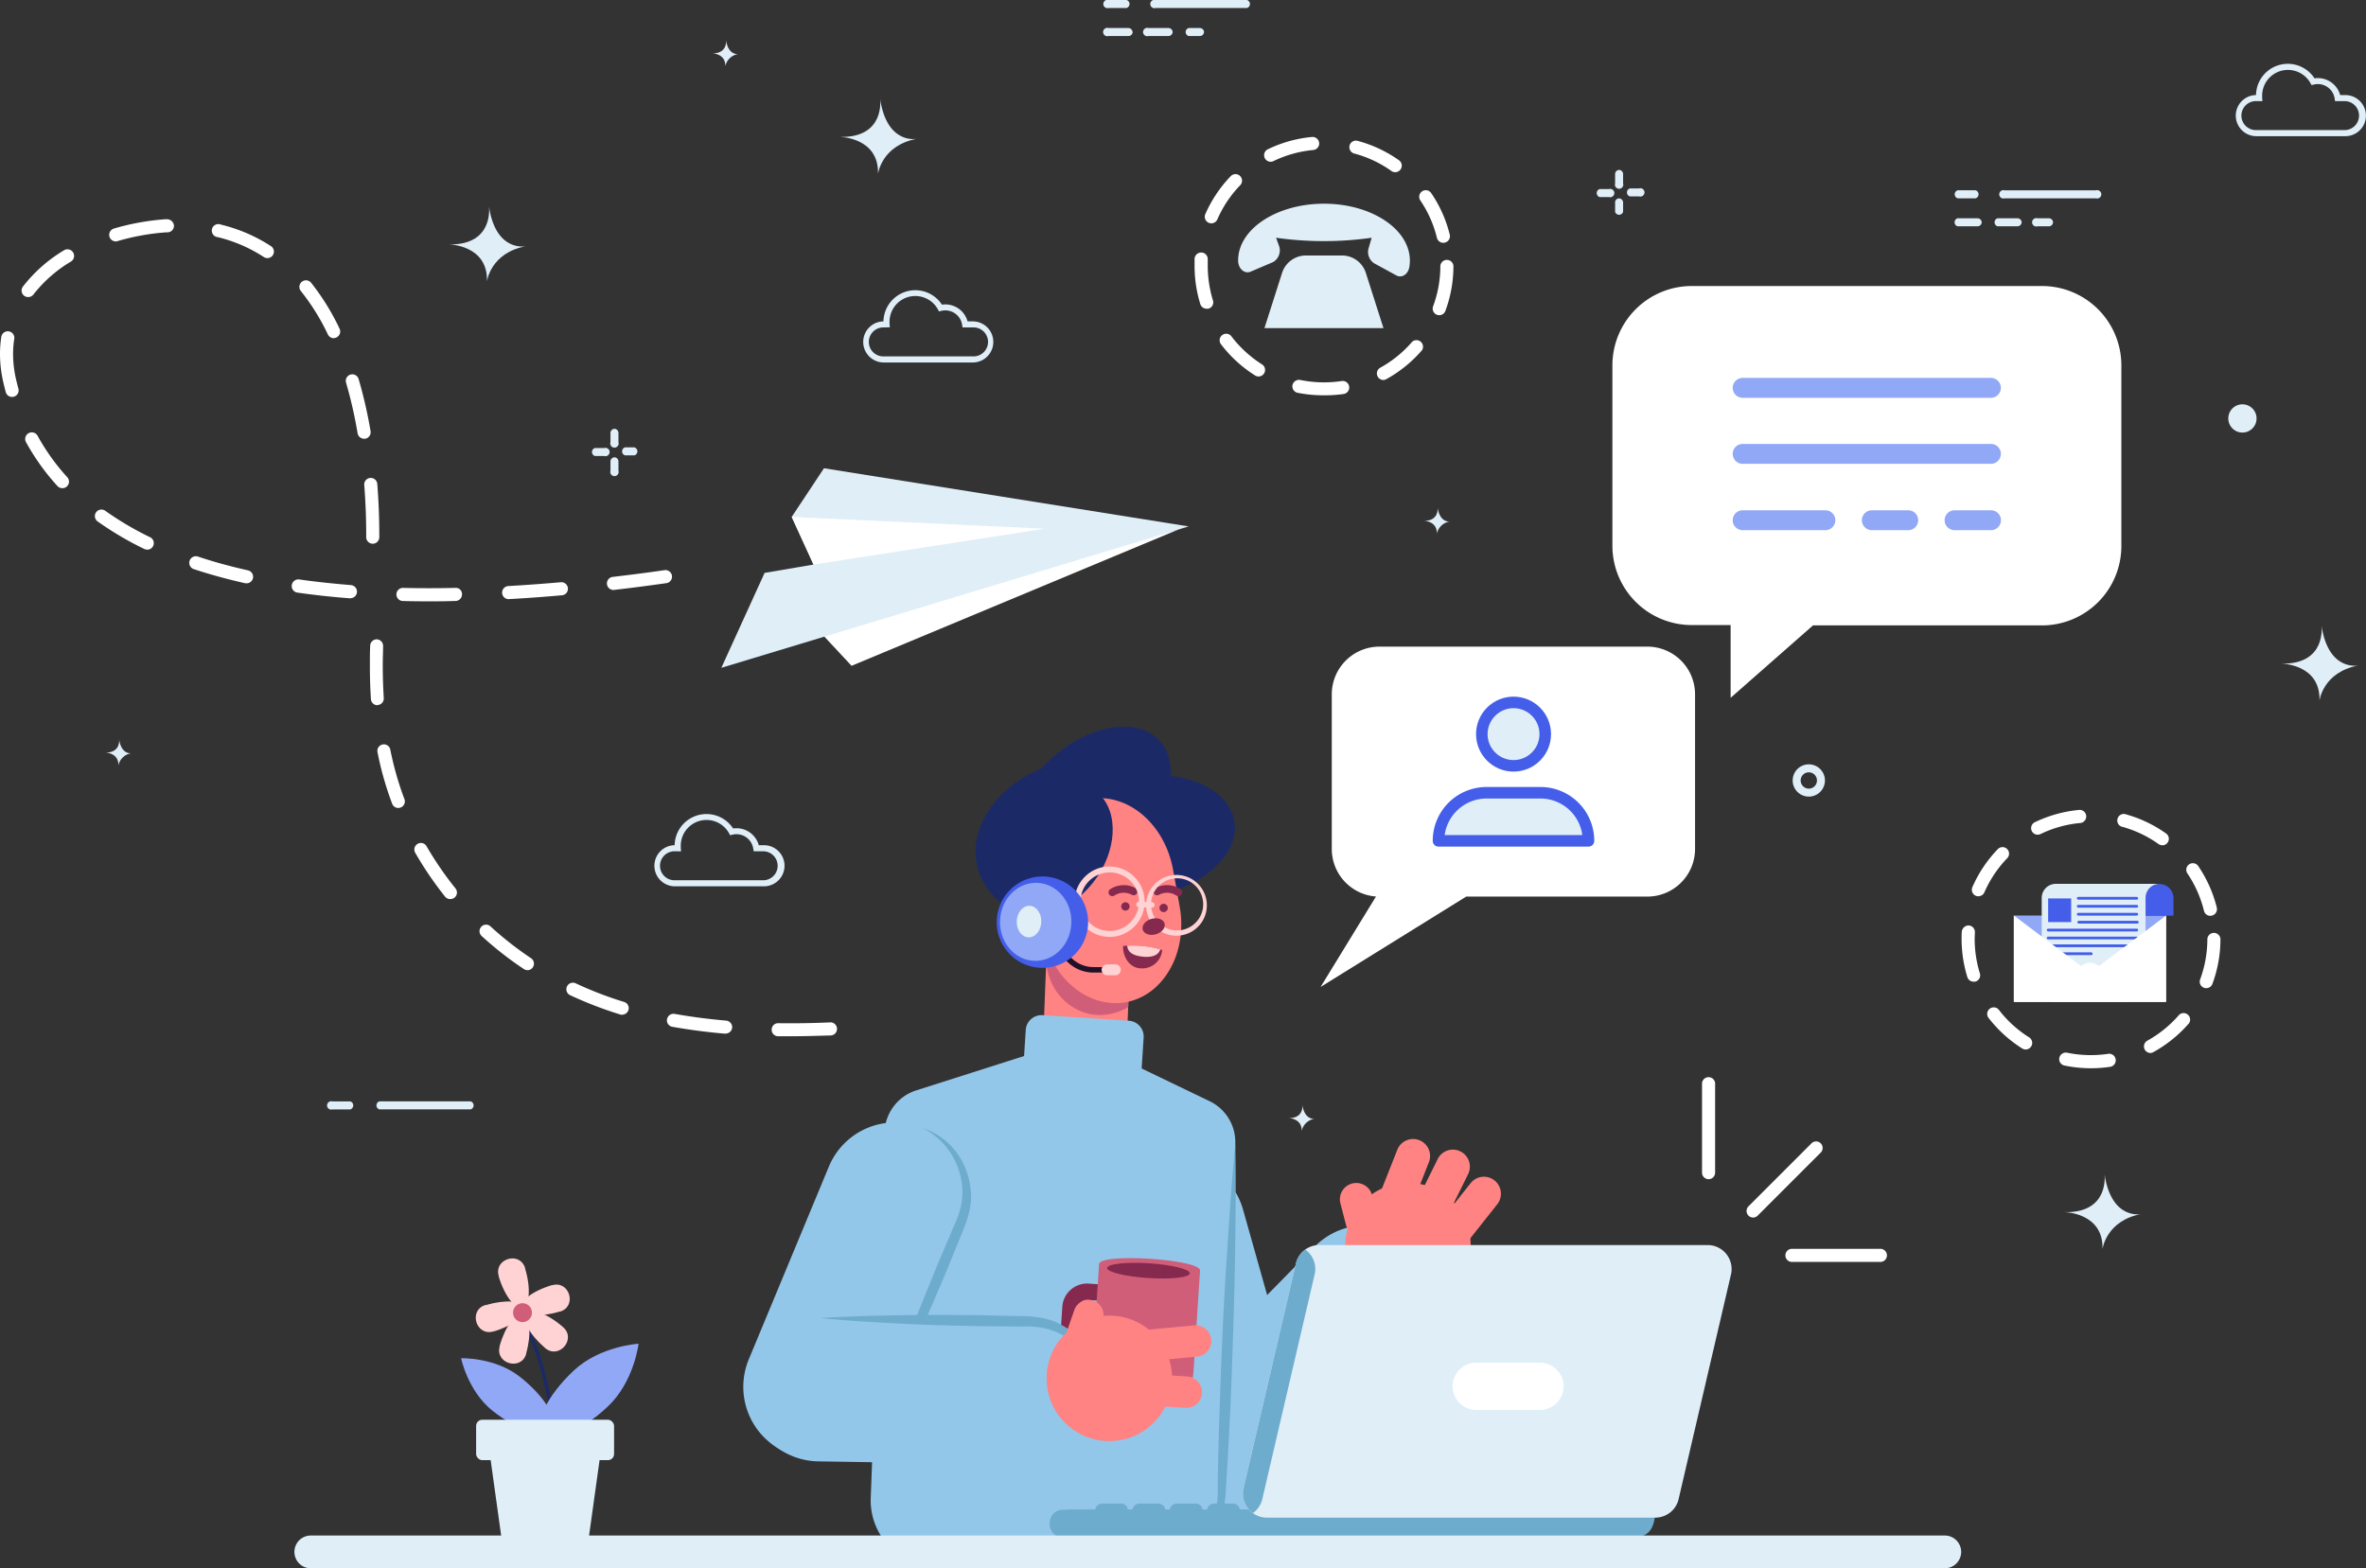 <svg xmlns="http://www.w3.org/2000/svg" viewBox="0 0 566.16 375.32"><rect x="0" y="0" width="566.16" height="375.32" fill="#333333" stroke="none"/><defs><style>.cls-1,.cls-14{fill:#e0eef7;}.cls-2{fill:#93c7ea;}.cls-3{fill:#ff8383;}.cls-4{fill:#d15e79;}.cls-5{fill:#1b2a67;}.cls-6{fill:#86294e;}.cls-7{fill:#ffd2d4;}.cls-8{fill:#201028;}.cls-9{fill:#445eea;}.cls-10{fill:#91a8f6;}.cls-11{fill:#6eacce;}.cls-12{fill:#fff;}.cls-13,.cls-15{fill:none;}.cls-13{stroke:#1b2a67;stroke-miterlimit:10;stroke-width:0.83px;}.cls-13,.cls-14,.cls-15{stroke-linecap:round;}.cls-14,.cls-15{stroke:#445eea;stroke-linejoin:round;}.cls-14{stroke-width:2.76px;}.cls-15{stroke-width:0.66px;}</style></defs><title>Asset 2</title><g id="Layer_2" data-name="Layer 2"><g id="OBJECTS"><path class="cls-1" d="M436.69,186.78a3.86,3.86,0,1,1-3.86-3.86A3.86,3.86,0,0,1,436.69,186.78Zm-1.91,0a1.95,1.95,0,1,0-1.95,1.95A1.94,1.94,0,0,0,434.78,186.78Z"/><path class="cls-1" d="M501.53,45.55H479.69a1,1,0,1,0,0,1.91h21.84a1,1,0,1,0,0-1.91Z"/><path class="cls-1" d="M472.73,45.54h-4.27a1,1,0,0,0,0,1.92h4.27a1,1,0,0,0,0-1.92Z"/><path class="cls-1" d="M491.27,53.16a1,1,0,0,1-1,1h-2.73a1,1,0,1,1,0-1.92h2.73A1,1,0,0,1,491.27,53.16Zm-7.51,0a1,1,0,0,1-1,1H478a1,1,0,0,1,0-1.92h4.78A1,1,0,0,1,483.76,53.16Zm-9.56,0a1,1,0,0,1-1,1h-4.77a1,1,0,0,1,0-1.92h4.77A1,1,0,0,1,474.2,53.16Z"/><path class="cls-1" d="M147.08,109.44a1,1,0,0,0-1,1v2.21a1,1,0,1,0,1.91,0V110.4A1,1,0,0,0,147.08,109.44Z"/><path class="cls-1" d="M144.58,107.22h-2.22a1,1,0,0,0,0,1.91h2.22a1,1,0,1,0,0-1.91Z"/><path class="cls-1" d="M147.08,102.62a1,1,0,0,0-1,1v2.21a1,1,0,1,0,1.91,0v-2.21A1,1,0,0,0,147.08,102.62Z"/><path class="cls-1" d="M151.8,107.06h-2.22a1,1,0,0,0,0,1.92h2.22a1,1,0,0,0,0-1.92Z"/><path class="cls-1" d="M387.48,47.48a.94.94,0,0,0-1,1v2.22a1,1,0,0,0,1.91,0V48.43A1,1,0,0,0,387.48,47.48Z"/><path class="cls-1" d="M385,45.25h-2.22a1,1,0,0,0,0,1.91H385a1,1,0,1,0,0-1.91Z"/><path class="cls-1" d="M387.48,40.66a1,1,0,0,0-1,1v2.22a1,1,0,1,0,1.91,0V41.61A1,1,0,0,0,387.48,40.66Z"/><path class="cls-1" d="M392.2,45.1H390A1,1,0,0,0,390,47h2.22a1,1,0,1,0,0-1.91Z"/><path class="cls-1" d="M298.38,0H276.53a1,1,0,1,0,0,1.92h21.85a1,1,0,0,0,0-1.92Z"/><path class="cls-1" d="M269.58,0h-4.27a1,1,0,1,0,0,1.91h4.27a1,1,0,0,0,0-1.91Z"/><path class="cls-1" d="M288.11,7.62a1,1,0,0,1-.95,1h-2.74a1,1,0,0,1,0-1.91h2.74A1,1,0,0,1,288.11,7.62Zm-7.51,0a1,1,0,0,1-1,1h-4.78a1,1,0,1,1,0-1.91h4.78A1,1,0,0,1,280.6,7.62Zm-9.56,0a1,1,0,0,1-1,1h-4.78a1,1,0,1,1,0-1.91h4.78A1,1,0,0,1,271,7.62Z"/><path class="cls-1" d="M533.21,100.13a3.38,3.38,0,1,0,3.37-3.37A3.37,3.37,0,0,0,533.21,100.13Z"/><path class="cls-1" d="M90.78,265.49h21.85a1,1,0,0,0,0-1.91H90.78a1,1,0,0,0,0,1.91Z"/><path class="cls-1" d="M79.56,265.5h4.27a1,1,0,0,0,0-1.91H79.56a1,1,0,1,0,0,1.91Z"/><path class="cls-1" d="M503.59,281s1.3,9.31-9.57,9.09c0,0,9.34.1,9.09,8.83,0,0,.84-6.87,9.42-8.41C512.53,290.55,505.28,292.22,503.59,281Z"/><path class="cls-1" d="M555.51,149.72s1.3,9.31-9.57,9.1c0,0,9.34.09,9.09,8.83,0,0,.84-6.87,9.41-8.41C564.44,159.24,557.2,160.9,555.51,149.72Z"/><path class="cls-1" d="M210.6,23.68S211.91,33,201,32.77c0,0,9.34.1,9.1,8.84,0,0,.84-6.88,9.41-8.41C219.54,33.2,212.3,34.86,210.6,23.68Z"/><path class="cls-1" d="M117,49.39s1.3,9.31-9.57,9.1c0,0,9.34.09,9.1,8.83,0,0,.84-6.88,9.41-8.41C125.93,58.91,118.68,60.57,117,49.39Z"/><path class="cls-1" d="M173.73,9.6s.45,3.24-3.34,3.17c0,0,3.26,0,3.17,3.08a3.7,3.7,0,0,1,3.28-2.93S174.32,13.5,173.73,9.6Z"/><path class="cls-1" d="M344,121.47s.45,3.24-3.33,3.17c0,0,3.25,0,3.16,3.08a3.7,3.7,0,0,1,3.29-2.93S344.61,125.37,344,121.47Z"/><path class="cls-1" d="M28.5,176.93s.45,3.25-3.34,3.17c0,0,3.26,0,3.17,3.08a3.69,3.69,0,0,1,3.28-2.93S29.09,180.83,28.5,176.93Z"/><path class="cls-1" d="M311.64,264.41s.46,3.25-3.33,3.17c0,0,3.25,0,3.17,3.08a3.69,3.69,0,0,1,3.28-2.93S312.23,268.31,311.64,264.41Z"/><path class="cls-1" d="M182.8,212.11H161.59a4.92,4.92,0,0,1-.16-9.84,7.62,7.62,0,0,1,14-4,5.54,5.54,0,0,1,6.14,4h1.24a4.92,4.92,0,1,1,0,9.84Zm-21.21-8.38a3.47,3.47,0,1,0,0,6.93H182.8a3.47,3.47,0,0,0,0-6.93h-2.45l-.1-.62a4.07,4.07,0,0,0-5-3.35l-.53.13-.27-.48a6.16,6.16,0,0,0-11.55,3c0,.18,0,.36,0,.54l.07.79Z"/><path class="cls-1" d="M561.24,32.59H540a4.92,4.92,0,0,1-.16-9.84,7.61,7.61,0,0,1,14-4,5.53,5.53,0,0,1,6.14,4h1.24a4.92,4.92,0,0,1,0,9.84ZM540,24.2a3.47,3.47,0,1,0,0,6.93h21.21a3.47,3.47,0,0,0,0-6.93h-2.45l-.1-.61a4.07,4.07,0,0,0-5-3.35l-.53.12-.27-.48a6.17,6.17,0,0,0-11.55,3c0,.18,0,.36,0,.53l.07.79Z"/><path class="cls-1" d="M232.77,86.75H211.56a4.92,4.92,0,0,1-.16-9.84,7.62,7.62,0,0,1,14-4,5.52,5.52,0,0,1,6.13,4h1.24a4.92,4.92,0,0,1,0,9.84Zm-21.21-8.39a3.47,3.47,0,1,0,0,6.93h21.21a3.47,3.47,0,1,0,0-6.93h-2.45l-.09-.61a4.07,4.07,0,0,0-5-3.35l-.54.13L224.4,74a6.16,6.16,0,0,0-11.54,3c0,.18,0,.36,0,.53l.07.79Z"/><path class="cls-2" d="M299.21,358.69h0a17.14,17.14,0,0,1-21.16-11.83l-13.61-48.07a17.15,17.15,0,0,1,11.83-21.17h0a17.15,17.15,0,0,1,21.17,11.83L311,337.53A17.14,17.14,0,0,1,299.21,358.69Z"/><path class="cls-2" d="M279.8,358.29h0a17.15,17.15,0,0,1-.24-24.25l35-35.67a17.14,17.14,0,0,1,24.24-.24h0a17.15,17.15,0,0,1,.24,24.25l-35,35.67A17.14,17.14,0,0,1,279.8,358.29Z"/><path class="cls-3" d="M349.42,289.78a15,15,0,1,1-20.83-4.18A15,15,0,0,1,349.42,289.78Z"/><path class="cls-3" d="M326.85,295.94h0a3.92,3.92,0,0,1-4.77-2.81L320.75,288a3.91,3.91,0,0,1,2.82-4.77h0a3.91,3.91,0,0,1,4.76,2.81l1.34,5.17A3.93,3.93,0,0,1,326.85,295.94Z"/><path class="cls-3" d="M341.92,278.14l-5.32,13.48a4.07,4.07,0,0,1-5.28,2.28h0a4.06,4.06,0,0,1-2.28-5.27l5.32-13.47a4.06,4.06,0,0,1,5.27-2.29h0A4.06,4.06,0,0,1,341.92,278.14Z"/><path class="cls-3" d="M351.3,281l-6.43,13a4.06,4.06,0,0,1-5.44,1.84h0a4.07,4.07,0,0,1-1.84-5.45l6.43-13a4.06,4.06,0,0,1,5.44-1.84h0A4.07,4.07,0,0,1,351.3,281Z"/><path class="cls-3" d="M358.28,288.2l-9,11.37a4.07,4.07,0,0,1-5.71.67h0a4.07,4.07,0,0,1-.67-5.71l9-11.37a4.07,4.07,0,0,1,5.71-.67h0A4.07,4.07,0,0,1,358.28,288.2Z"/><path class="cls-3" d="M249.92,222.57h20a0,0,0,0,1,0,0v31a7.1,7.1,0,0,1-7.1,7.1H257a7.1,7.1,0,0,1-7.1-7.1v-31a0,0,0,0,1,0,0Z" transform="translate(9.7 -10.03) rotate(2.25)"/><path class="cls-4" d="M270.69,221.89l-20-.79-.31,7.86c-.3,7.7,6,14.46,13.66,13.91q.72-.06,1.44-.18a14.11,14.11,0,0,0,4.47-1.64Z"/><ellipse class="cls-5" cx="258.01" cy="201.16" rx="24.96" ry="19.22" transform="translate(-45.02 77.84) rotate(-15.8)"/><ellipse class="cls-5" cx="273.51" cy="200.21" rx="22.17" ry="14.43" transform="translate(-29.67 48.63) rotate(-9.64)"/><ellipse class="cls-5" cx="261.18" cy="192.32" rx="22.17" ry="14.43" transform="translate(-61.16 228.38) rotate(-42.75)"/><path class="cls-3" d="M282.28,216.92c2,11-3.81,21.31-12.9,22.93h0c-9.1,1.63-18.07-6-20-17l-1.55-8.69c-2-11,3.81-21.3,12.9-22.93h0c9.1-1.62,18.07,6,20,17.06Z"/><path class="cls-5" d="M262.85,189.87c-5-4.55-13.79-2.35-19.56,4.92s-6.37,16.86-1.33,21.41,13.78,2.35,19.55-4.92S267.88,194.43,262.85,189.87Z"/><path class="cls-6" d="M266.17,214.47a.91.91,0,0,1-.52-1.66,5.91,5.91,0,0,1,6.09-.26.91.91,0,0,1-.92,1.58,4.09,4.09,0,0,0-4.14.18A.86.86,0,0,1,266.17,214.47Z"/><path class="cls-6" d="M282,214.47a.91.91,0,0,1-.52-.16h0a4.06,4.06,0,0,0-4.13-.18.9.9,0,0,1-1.25-.33.91.91,0,0,1,.32-1.25,5.9,5.9,0,0,1,6.1.26.91.91,0,0,1-.52,1.66Z"/><path class="cls-6" d="M270.3,216.93a1,1,0,1,1-.92-1A1,1,0,0,1,270.3,216.93Z"/><path class="cls-6" d="M279.45,217.29a1,1,0,1,1-.92-1A1,1,0,0,1,279.45,217.29Z"/><path class="cls-7" d="M281.67,223.93h-.3a7.27,7.27,0,1,1,.3,0Zm0-13.74a6.25,6.25,0,0,0-6.23,6,6.24,6.24,0,0,0,6,6.48A6.31,6.31,0,0,0,285.9,221a6.23,6.23,0,0,0-4-10.81Z"/><path class="cls-7" d="M265.55,224.22h-.34a8.43,8.43,0,0,1-5.39-14.61,8.26,8.26,0,0,1,6.05-2.23,8.43,8.43,0,0,1-.32,16.85Zm0-15.43a7,7,0,0,0-7,6.73h0a7,7,0,0,0,6.72,7.27,7,7,0,0,0,.55-14Z"/><path class="cls-7" d="M272.51,217.11l3.1.12a.66.66,0,0,0,.68-.63h0a.66.66,0,0,0-.63-.68l-3.1-.12a.65.65,0,0,0-.67.63h0A.65.65,0,0,0,272.51,217.11Z"/><path class="cls-6" d="M278.72,221.5c-.09,1.09-1.35,2.08-2.82,2.22s-2.6-.64-2.51-1.73,1.36-2.08,2.83-2.22S278.81,220.41,278.72,221.5Z"/><path class="cls-6" d="M278.1,227.36a4.78,4.78,0,0,1-5.14,4.38c-2.74-.11-4.32-2.82-4.22-5.35A23.79,23.79,0,0,1,278.1,227.36Z"/><path class="cls-7" d="M273.36,228.94c-2.17-.25-3.5-1-3.63-2.62a23.6,23.6,0,0,1,7.9.88C277.26,228.67,275.48,229.19,273.36,228.94Z"/><path class="cls-8" d="M267,232.75h-5.38a8.78,8.78,0,0,1-5.87-2.26l-3.37-3a.64.64,0,0,1,0-.92.65.65,0,0,1,.92-.05l3.37,3a7.42,7.42,0,0,0,5,1.92H267a.66.66,0,0,1,.65.66A.65.65,0,0,1,267,232.75Z"/><path class="cls-7" d="M267,233.4h-2.19a1.31,1.31,0,0,1,0-2.61H267a1.31,1.31,0,0,1,0,2.61Z"/><circle class="cls-9" cx="249.43" cy="220.68" r="10.94" transform="translate(-42.99 380.06) rotate(-70.09)"/><ellipse class="cls-10" cx="247.83" cy="220.62" rx="9.34" ry="8.54" transform="translate(17.65 459.59) rotate(-87.75)"/><path class="cls-1" d="M249.17,220.67c-.09,2.09-1.47,3.73-3.09,3.66s-2.86-1.81-2.78-3.89,1.46-3.73,3.08-3.67S249.25,218.58,249.17,220.67Z"/><path class="cls-2" d="M275.86,373.41l-52.33,1.47a15.81,15.81,0,0,1-15.17-16.42l3.3-87.57a10.88,10.88,0,0,1,7.58-9.94l39-12.43,31.18,15a10.86,10.86,0,0,1,6.17,10.24l-3.32,84.52A15.81,15.81,0,0,1,275.86,373.41Z"/><path class="cls-11" d="M295.6,273.71c.18,9.13.08,18.26-.07,27.37s-.45,18.23-.77,27.35-.78,18.22-1.38,27.32a24,24,0,0,1-1.08,7,15.87,15.87,0,0,1-16.44,10.7,15.88,15.88,0,0,0,11.77-5.53,14.8,14.8,0,0,0,3.1-5.67,22.9,22.9,0,0,0,.65-6.54c.12-9.12.44-18.24.77-27.35s.78-18.21,1.38-27.32S294.71,282.8,295.6,273.71Z"/><path class="cls-2" d="M248.75,243.59h20.73a3.79,3.79,0,0,1,3.79,3.79V264.2a0,0,0,0,1,0,0H245a0,0,0,0,1,0,0V247.38A3.79,3.79,0,0,1,248.75,243.59Z" transform="translate(16.88 -16.15) rotate(3.69)"/><path class="cls-2" d="M188.43,347.74h0a17.16,17.16,0,0,1-9.26-22.41l19.17-46.14a17.14,17.14,0,0,1,22.41-9.26h0A17.14,17.14,0,0,1,230,292.34l-19.16,46.14A17.15,17.15,0,0,1,188.43,347.74Z"/><path class="cls-11" d="M220.75,269.93a16.9,16.9,0,0,1,7.92,5.56,17.73,17.73,0,0,1,3.6,9.26c.45,3.36-.63,6.93-1.86,9.82l-3.62,8.91c-2.48,5.9-5,11.81-7.65,17.63l-4,8.74c-1.43,2.87-2.78,5.78-4.28,8.63.95-3.07,2.07-6.08,3.09-9.12l3.35-9c2.24-6,4.67-11.94,7.1-17.86l3.75-8.85a25.41,25.41,0,0,0,1.62-4.31,16.3,16.3,0,0,0,.52-4.46A17.41,17.41,0,0,0,220.75,269.93Z"/><path class="cls-6" d="M268.23,323.55l-8.74-.56a6,6,0,0,1-5.55-6.32l.26-3.93a5.94,5.94,0,0,1,6.31-5.55l8.73.56Zm-8-12.45a2,2,0,0,0-2.15,1.89l-.26,3.94a2,2,0,0,0,1.9,2.15l4.82.31.51-8Z"/><path class="cls-4" d="M276.71,336.11l-7.55-.49a8.31,8.31,0,0,1-7.76-8.84L263,302.51c.18-2.71,24.33-1.15,24.16,1.56l-1.57,24.27A8.31,8.31,0,0,1,276.71,336.11Z"/><path class="cls-6" d="M284.71,304.73c-.06,1-4.55,1.48-10,1.12s-9.86-1.43-9.79-2.4,4.54-1.48,10-1.13S284.77,303.75,284.71,304.73Z"/><path class="cls-2" d="M178.93,332.32h0a17.14,17.14,0,0,1,17.41-16.87l50,.79a17.14,17.14,0,0,1,16.87,17.41h0a17.14,17.14,0,0,1-17.41,16.87l-50-.79A17.14,17.14,0,0,1,178.93,332.32Z"/><path class="cls-11" d="M196.34,315.45c6.42-.44,12.83-.59,19.24-.7s12.82-.07,19.22,0l9.61.22c3.14,0,6.85.45,9.75,2.2a17.74,17.74,0,0,1,7.06,7,16.82,16.82,0,0,1,1.95,9.48A17.41,17.41,0,0,0,253.26,319a16.73,16.73,0,0,0-4.29-1.3,25.46,25.46,0,0,0-4.6-.23l-9.61-.08c-6.41-.13-12.81-.27-19.21-.61S202.74,316.09,196.34,315.45Z"/><circle class="cls-3" cx="265.46" cy="329.9" r="15.02" transform="translate(-157.94 323.53) rotate(-50.32)"/><path class="cls-3" d="M257.69,322.7h0a3.58,3.58,0,0,1-2.22-4.56l1.6-4.63a3.59,3.59,0,0,1,4.57-2.22h0a3.59,3.59,0,0,1,2.22,4.57l-1.6,4.62A3.59,3.59,0,0,1,257.69,322.7Z"/><path class="cls-3" d="M286.45,324.67l-13.33,1.24a3.77,3.77,0,0,1-4.09-3.39h0a3.76,3.76,0,0,1,3.39-4.09l13.34-1.24a3.75,3.75,0,0,1,4.08,3.39h0A3.74,3.74,0,0,1,286.45,324.67Z"/><path class="cls-3" d="M283.63,336.93l-13.36-.86a3.77,3.77,0,0,1-3.51-4h0a3.76,3.76,0,0,1,4-3.51l13.36.86a3.77,3.77,0,0,1,3.51,4h0A3.77,3.77,0,0,1,283.63,336.93Z"/><path class="cls-12" d="M419.5,291.38a1.6,1.6,0,0,1-1.11-.46,1.58,1.58,0,0,1,0-2.22l15-15a1.57,1.57,0,1,1,2.21,2.22l-15,15A1.56,1.56,0,0,1,419.5,291.38Z"/><path class="cls-12" d="M408.85,282.2a1.57,1.57,0,0,1-1.57-1.57V259.48a1.57,1.57,0,1,1,3.13,0v21.15A1.56,1.56,0,0,1,408.85,282.2Z"/><path class="cls-12" d="M449.83,302H428.67a1.57,1.57,0,0,1,0-3.13h21.16a1.57,1.57,0,1,1,0,3.13Z"/><path class="cls-11" d="M261.93,367.83H391.37c3.61,0,4.72-2.92,4.72-6.54H255.39A6.54,6.54,0,0,0,261.93,367.83Z"/><path class="cls-11" d="M254.42,361.29H300.3c0,3.62-3.32,6.54-7.42,6.54H254.23C250,367.77,250.19,361.29,254.42,361.29Z"/><path class="cls-1" d="M303.17,363.2h92.92a5.74,5.74,0,0,0,5.64-4.68l12.53-53.74a5.75,5.75,0,0,0-5.64-6.82H315.69a5.73,5.73,0,0,0-5.64,4.68l-12.53,53.74A5.75,5.75,0,0,0,303.17,363.2Z"/><path class="cls-11" d="M310.05,302.64a5.74,5.74,0,0,1,2.29-3.6,5.73,5.73,0,0,1,2.29,5.74l-12.52,53.74a5.78,5.78,0,0,1-2.29,3.59,5.73,5.73,0,0,1-2.3-5.73Z"/><path class="cls-12" d="M368.49,337.43H353.25a5.65,5.65,0,0,1-5.66-5.66h0a5.66,5.66,0,0,1,5.66-5.66h15.24a5.66,5.66,0,0,1,5.66,5.66h0A5.65,5.65,0,0,1,368.49,337.43Z"/><path class="cls-11" d="M268.28,363.1H263.7a1.63,1.63,0,0,1-1.63-1.64h0a1.63,1.63,0,0,1,1.63-1.63h4.58a1.63,1.63,0,0,1,1.63,1.63h0A1.63,1.63,0,0,1,268.28,363.1Z"/><path class="cls-11" d="M277.2,363.1h-4.57a1.63,1.63,0,0,1-1.63-1.64h0a1.63,1.63,0,0,1,1.63-1.63h4.57a1.63,1.63,0,0,1,1.63,1.63h0A1.63,1.63,0,0,1,277.2,363.1Z"/><path class="cls-11" d="M286.13,363.1h-4.57a1.63,1.63,0,0,1-1.64-1.64h0a1.63,1.63,0,0,1,1.64-1.63h4.57a1.63,1.63,0,0,1,1.63,1.63h0A1.63,1.63,0,0,1,286.13,363.1Z"/><path class="cls-11" d="M295.05,363.1h-4.57a1.63,1.63,0,0,1-1.63-1.64h0a1.63,1.63,0,0,1,1.63-1.63h4.57a1.64,1.64,0,0,1,1.64,1.63h0A1.64,1.64,0,0,1,295.05,363.1Z"/><path class="cls-1" d="M465.37,375.32h-391a3.92,3.92,0,0,1-3.92-3.92h0a3.91,3.91,0,0,1,3.92-3.92h391a3.92,3.92,0,0,1,3.92,3.92h0A3.93,3.93,0,0,1,465.37,375.32Z"/><path class="cls-13" d="M132.9,343.38s-2.88-21.62-8.09-26.93"/><path class="cls-7" d="M125.65,303.58c1.39,4.61,1.11,8.77-.64,9.3s-4.28-2.78-5.67-7.39a.74.74,0,0,1,0-.14c-1.18-4.1,5-6,6.31-1.9Z"/><path class="cls-7" d="M133.92,313.88c-4.61,1.39-8.77,1.11-9.3-.63s2.78-4.29,7.39-5.68l.14,0c4.1-1.18,6,5,1.91,6.31Z"/><path class="cls-7" d="M118.15,318.64c4.61-1.39,7.92-3.93,7.39-5.67s-4.68-2-9.29-.64l-.14,0c-4.07,1.29-2.2,7.49,1.91,6.31Z"/><path class="cls-7" d="M125.91,323.88c1.3-4.64.92-8.79-.83-9.28s-4.22,2.87-5.52,7.51c0,0,0,.09,0,.14-1.09,4.12,5.15,5.87,6.35,1.77C125.88,324,125.9,323.93,125.91,323.88Z"/><path class="cls-7" d="M130.36,322.54c-3.65-3.15-5.64-6.81-4.45-8.19s5.11,0,8.75,3.19l.11.1c3.2,2.83-1,7.74-4.3,5Z"/><path class="cls-4" d="M127.19,313.48a2.26,2.26,0,1,1-2.81-1.5A2.25,2.25,0,0,1,127.19,313.48Z"/><path class="cls-10" d="M124.4,329.49c6,4.71,9.39,10.37,7.61,12.64s-8.09.27-14.07-4.44-7.61-12.64-7.61-12.64S118.41,324.77,124.4,329.49Z"/><path class="cls-10" d="M145.42,336.63c-6.31,5.93-13.26,8.8-15.5,6.41S131,333.9,137.29,328s15.51-6.42,15.51-6.42S151.74,330.69,145.42,336.63Z"/><polygon class="cls-1" points="140.78 368.78 120.1 368.78 116.48 342.77 144.4 342.77 140.78 368.78"/><rect class="cls-1" x="113.93" y="339.77" width="33.01" height="9.67" rx="1.47"/><polygon class="cls-12" points="193.52 148.34 203.77 159.34 281.93 126.74 193.52 148.34"/><polygon class="cls-1" points="197.17 112.06 189.45 123.7 194.67 135.11 182.96 137.1 172.61 159.82 284.43 125.98 197.17 112.06"/><polygon class="cls-12" points="194.67 135.11 189.45 123.7 250.01 126.53 194.67 135.11"/><path class="cls-12" d="M188.78,248l-2.58,0a1.56,1.56,0,0,1-1.55-1.58,1.54,1.54,0,0,1,1.58-1.55c4.06.05,8.09,0,12.51-.2h.07a1.57,1.57,0,0,1,.06,3.13C195.33,247.9,192,248,188.78,248Zm-15.14-.62h-.14c-4.32-.37-8.56-.93-12.62-1.65a1.56,1.56,0,0,1-1.27-1.82,1.6,1.6,0,0,1,1.82-1.27c4,.71,8.12,1.25,12.34,1.61a1.58,1.58,0,0,1,1.43,1.7A1.57,1.57,0,0,1,173.64,247.35Zm-24.74-4.52a1.51,1.51,0,0,1-.46-.07,92.42,92.42,0,0,1-11.94-4.59,1.57,1.57,0,1,1,1.33-2.84,88.1,88.1,0,0,0,11.53,4.43,1.56,1.56,0,0,1,1,2A1.58,1.58,0,0,1,148.9,242.83Zm-22.7-10.69a1.51,1.51,0,0,1-.86-.27A82.18,82.18,0,0,1,115.25,224a1.56,1.56,0,0,1,2.12-2.3,80.42,80.42,0,0,0,9.71,7.62,1.57,1.57,0,0,1-.88,2.87Zm-18.47-17a1.58,1.58,0,0,1-1.23-.59A83.54,83.54,0,0,1,99.31,204,1.57,1.57,0,0,1,102,202.4,80.86,80.86,0,0,0,109,212.62a1.56,1.56,0,0,1-1.23,2.54Zm-12.41-21.8a1.57,1.57,0,0,1-1.47-1A76.35,76.35,0,0,1,90.33,180a1.56,1.56,0,1,1,3.07-.6,74.56,74.56,0,0,0,3.38,11.85,1.56,1.56,0,0,1-.91,2A1.52,1.52,0,0,1,95.32,193.36Zm-5-24.59a1.57,1.57,0,0,1-1.56-1.47c-.17-2.56-.25-5.26-.25-8v-.64c0-1.36,0-2.72.07-4.09A1.58,1.58,0,0,1,90.15,153h0a1.57,1.57,0,0,1,1.52,1.62c0,1.34-.07,2.67-.08,4v.63c0,2.69.09,5.31.24,7.81a1.55,1.55,0,0,1-1.46,1.66Z"/><path class="cls-12" d="M103.5,143.91c-2.4,0-4.75,0-7.07-.08a1.57,1.57,0,0,1,0-3.14h0q6.08.15,12.53,0a1.47,1.47,0,0,1,1.59,1.53,1.56,1.56,0,0,1-1.53,1.6C107.21,143.89,105.34,143.91,103.5,143.91Zm18.15-.52a1.57,1.57,0,0,1-.09-3.13c4.06-.23,8.27-.54,12.52-.91a1.57,1.57,0,1,1,.27,3.12c-4.28.38-8.52.69-12.61.91Zm-37.75-.2h-.13c-4.36-.33-8.61-.8-12.62-1.37A1.57,1.57,0,0,1,69.83,140a1.59,1.59,0,0,1,1.77-1.33c3.94.57,8.12,1,12.42,1.36a1.57,1.57,0,0,1-.12,3.13Zm62.84-2a1.57,1.57,0,0,1-.18-3.12c4.07-.48,8.22-1,12.45-1.62a1.57,1.57,0,0,1,.45,3.11c-4.26.6-8.44,1.15-12.54,1.62ZM59,139.58a2.09,2.09,0,0,1-.34,0c-3-.68-6-1.45-8.78-2.28-1.19-.35-2.36-.72-3.51-1.1a1.57,1.57,0,0,1,1-3c1.12.37,2.26.73,3.41,1.08,2.73.81,5.61,1.55,8.57,2.22a1.57,1.57,0,0,1-.34,3.1Zm-23.8-8.05a1.7,1.7,0,0,1-.69-.16,76.86,76.86,0,0,1-11.06-6.52,1.57,1.57,0,1,1,1.82-2.55,74.46,74.46,0,0,0,10.61,6.25,1.57,1.57,0,0,1-.68,3Zm54-1.41a1.56,1.56,0,0,1-1.57-1.56V128c0-4-.16-8-.47-11.94a1.56,1.56,0,0,1,3.12-.24c.32,4.05.48,8.15.48,12.18v.56A1.56,1.56,0,0,1,89.14,130.12ZM14.91,116.83a1.57,1.57,0,0,1-1.16-.51,54.42,54.42,0,0,1-7.53-10.51A1.57,1.57,0,0,1,9,104.3a51.47,51.47,0,0,0,7.1,9.91,1.56,1.56,0,0,1-.1,2.21A1.54,1.54,0,0,1,14.91,116.83ZM87.12,105a1.58,1.58,0,0,1-1.55-1.3,105.16,105.16,0,0,0-2.76-12.11,1.56,1.56,0,1,1,3-.89,109.29,109.29,0,0,1,2.86,12.47A1.58,1.58,0,0,1,87.39,105ZM2.89,95a1.57,1.57,0,0,1-1.51-1.15Q1.1,92.77.84,91.7a30.19,30.19,0,0,1-.84-7,26.8,26.8,0,0,1,.3-4,1.57,1.57,0,1,1,3.1.47,23.18,23.18,0,0,0-.27,3.55A27.18,27.18,0,0,0,3.89,91c.16.68.33,1.36.51,2a1.55,1.55,0,0,1-1.09,1.93A1.52,1.52,0,0,1,2.89,95Zm77-14.06A1.57,1.57,0,0,1,78.44,80,53.07,53.07,0,0,0,72,69.66a1.57,1.57,0,1,1,2.44-2,56.32,56.32,0,0,1,6.81,11,1.56,1.56,0,0,1-.73,2.09A1.51,1.51,0,0,1,79.85,80.92ZM6.78,71.09a1.61,1.61,0,0,1-1-.31,1.57,1.57,0,0,1-.29-2.2,35.3,35.3,0,0,1,9.81-8.67A1.57,1.57,0,1,1,17,62.58a32.34,32.34,0,0,0-9,7.9A1.57,1.57,0,0,1,6.78,71.09ZM64,61.77a1.59,1.59,0,0,1-.86-.25,35.47,35.47,0,0,0-11-4.76,1.57,1.57,0,1,1,.75-3,38.34,38.34,0,0,1,12,5.18A1.56,1.56,0,0,1,64,61.77Zm-36.32-4a1.57,1.57,0,0,1-.44-3.07,58.59,58.59,0,0,1,12.32-2.23l.47,0A1.67,1.67,0,0,1,41.63,54a1.56,1.56,0,0,1-1.53,1.6h-.35a55.74,55.74,0,0,0-11.62,2.1A1.41,1.41,0,0,1,27.68,57.78Z"/><path class="cls-12" d="M404.83,68.45h83.79a19,19,0,0,1,19,19v43.22a19,19,0,0,1-19,19H433.83L414.12,167V149.59h-9.29a19,19,0,0,1-19-19V87.41A19,19,0,0,1,404.83,68.45Z"/><path class="cls-10" d="M417,95.2h59.41a2.38,2.38,0,0,0,0-4.76H417a2.38,2.38,0,1,0,0,4.76Z"/><path class="cls-10" d="M417,111h59.41a2.38,2.38,0,0,0,0-4.76H417a2.38,2.38,0,1,0,0,4.76Z"/><path class="cls-10" d="M467.71,126.88h8.72a2.38,2.38,0,0,0,0-4.76h-8.72a2.38,2.38,0,0,0,0,4.76Z"/><path class="cls-10" d="M447.91,126.88h8.71a2.38,2.38,0,0,0,0-4.76h-8.71a2.38,2.38,0,0,0,0,4.76Z"/><path class="cls-10" d="M417,126.88h19.8a2.38,2.38,0,0,0,0-4.76H417a2.38,2.38,0,0,0,0,4.76Z"/><path class="cls-12" d="M394.23,154.75H330.1a11.42,11.42,0,0,0-11.42,11.42v37a11.41,11.41,0,0,0,10.58,11.38L316,236.2l34.85-21.63h43.34a11.42,11.42,0,0,0,11.42-11.42v-37A11.42,11.42,0,0,0,394.23,154.75Z"/><circle class="cls-14" cx="362.17" cy="175.69" r="7.59" transform="translate(-18.15 307.55) rotate(-45)"/><path class="cls-14" d="M380.11,201.23H344.22a11.5,11.5,0,0,1,11.5-11.51h12.89a11.5,11.5,0,0,1,11.5,11.51Z"/><path class="cls-12" d="M316.82,94.6A31.16,31.16,0,0,1,310.5,94a1.57,1.57,0,0,1-1.22-1.85,1.6,1.6,0,0,1,1.85-1.22,28.31,28.31,0,0,0,9.84.27,1.57,1.57,0,1,1,.47,3.1A30.93,30.93,0,0,1,316.82,94.6Zm14.23-3.66a1.57,1.57,0,0,1-.77-2.94,27.73,27.73,0,0,0,7.64-6.21,1.57,1.57,0,0,1,2.37,2,31.2,31.2,0,0,1-8.48,6.91A1.64,1.64,0,0,1,331.05,90.94Zm-29.88-.84a1.59,1.59,0,0,1-.83-.24,30.88,30.88,0,0,1-8.09-7.37,1.57,1.57,0,1,1,2.48-1.91A28.21,28.21,0,0,0,302,87.21a1.57,1.57,0,0,1-.84,2.89Zm43.22-14.67a1.47,1.47,0,0,1-.54-.1,1.57,1.57,0,0,1-.93-2,27.69,27.69,0,0,0,1.74-9.69,1.57,1.57,0,0,1,3.13,0,30.82,30.82,0,0,1-1.93,10.78A1.56,1.56,0,0,1,344.39,75.43Zm-55.67-1.55a1.58,1.58,0,0,1-1.5-1.11,30.93,30.93,0,0,1-1.37-9.13c0-.59,0-1.16,0-1.74a1.6,1.6,0,0,1,1.65-1.47A1.57,1.57,0,0,1,289,62.08c0,.51,0,1,0,1.55a28.41,28.41,0,0,0,1.23,8.22,1.56,1.56,0,0,1-1,2A1.83,1.83,0,0,1,288.72,73.88Zm56.64-15.77a1.58,1.58,0,0,1-1.52-1.19,27.55,27.55,0,0,0-4-9,1.57,1.57,0,0,1,2.59-1.77,30.5,30.5,0,0,1,4.48,10,1.56,1.56,0,0,1-1.14,1.9A1.28,1.28,0,0,1,345.36,58.11Zm-55.5-4.66a1.6,1.6,0,0,1-.63-.14,1.57,1.57,0,0,1-.81-2.06,31,31,0,0,1,6.09-9.1,1.57,1.57,0,1,1,2.26,2.18,27.48,27.48,0,0,0-5.47,8.18A1.58,1.58,0,0,1,289.86,53.45Zm44-12.24a1.54,1.54,0,0,1-.91-.29,27.41,27.41,0,0,0-8.9-4.18,1.58,1.58,0,0,1-1.11-1.92,1.56,1.56,0,0,1,1.92-1.11,30.83,30.83,0,0,1,9.91,4.65,1.57,1.57,0,0,1-.91,2.85Zm-29.77-2.5a1.57,1.57,0,0,1-.68-3,30.68,30.68,0,0,1,10.55-2.93,1.58,1.58,0,0,1,1.7,1.42,1.56,1.56,0,0,1-1.41,1.7,27.85,27.85,0,0,0-9.48,2.63A1.51,1.51,0,0,1,304.05,38.71Z"/><path class="cls-1" d="M316.82,48.75c-11.35,0-20.55,6.08-20.55,13.58v0c0,2,1.56,3.3,3,2.68l5.39-2.3a3.24,3.24,0,0,0,1.35-4l-.66-1.81a81.64,81.64,0,0,0,22.87,0l-.67,2.32A3.25,3.25,0,0,0,328.8,63l5.33,2.91c1.3.71,2.81-.24,3.11-2a9.64,9.64,0,0,0,.13-1.52C337.37,54.83,328.17,48.75,316.82,48.75Z"/><path class="cls-1" d="M331.05,78.52H302.57l4.22-13.22a6,6,0,0,1,5.7-4.16h8.65a6,6,0,0,1,5.69,4.16Z"/><path class="cls-12" d="M500.36,255.65A31,31,0,0,1,494,255a1.56,1.56,0,0,1-1.22-1.85,1.59,1.59,0,0,1,1.85-1.22,28.08,28.08,0,0,0,9.84.27,1.57,1.57,0,0,1,.47,3.11A32.11,32.11,0,0,1,500.36,255.65ZM514.59,252a1.57,1.57,0,0,1-.76-2.94,28.21,28.21,0,0,0,7.63-6.21,1.57,1.57,0,0,1,2.38,2,31.06,31.06,0,0,1-8.49,6.9A1.54,1.54,0,0,1,514.59,252Zm-29.87-.84a1.54,1.54,0,0,1-.83-.24,31.23,31.23,0,0,1-8.09-7.37,1.57,1.57,0,0,1,2.48-1.92,27.67,27.67,0,0,0,7.27,6.63,1.57,1.57,0,0,1-.83,2.9Zm43.21-14.67a1.47,1.47,0,0,1-.54-.1,1.55,1.55,0,0,1-.92-2,28,28,0,0,0,1.73-9.69,1.57,1.57,0,0,1,3.13,0,30.82,30.82,0,0,1-1.93,10.78A1.56,1.56,0,0,1,527.93,236.48Zm-55.67-1.56a1.57,1.57,0,0,1-1.5-1.11,30.88,30.88,0,0,1-1.37-9.13c0-.58,0-1.16.05-1.73a1.64,1.64,0,0,1,1.65-1.48,1.57,1.57,0,0,1,1.48,1.65c0,.52-.05,1-.05,1.56a28.06,28.06,0,0,0,1.23,8.21,1.57,1.57,0,0,1-1,2A1.47,1.47,0,0,1,472.26,234.92Zm56.65-15.76a1.56,1.56,0,0,1-1.52-1.19,27.76,27.76,0,0,0-4-9,1.57,1.57,0,0,1,2.59-1.77,30.92,30.92,0,0,1,4.48,10,1.59,1.59,0,0,1-1.52,1.95Zm-55.51-4.67a1.53,1.53,0,0,1-.62-.13,1.56,1.56,0,0,1-.81-2.06,30.84,30.84,0,0,1,6.09-9.1,1.56,1.56,0,0,1,2.25,2.17,27.86,27.86,0,0,0-5.47,8.18A1.57,1.57,0,0,1,473.4,214.49Zm44-12.23a1.52,1.52,0,0,1-.91-.29,27.61,27.61,0,0,0-8.9-4.18,1.57,1.57,0,0,1,.81-3,30.84,30.84,0,0,1,9.91,4.66,1.56,1.56,0,0,1-.91,2.84Zm-29.77-2.51a1.57,1.57,0,0,1-.68-3,31,31,0,0,1,10.55-2.93,1.57,1.57,0,0,1,.29,3.13,27.41,27.41,0,0,0-9.48,2.63A1.64,1.64,0,0,1,487.6,199.75Z"/><rect class="cls-10" x="481.89" y="219.1" width="36.45" height="20.67"/><path class="cls-9" d="M513.34,217.47v-2.53a3.38,3.38,0,0,1,3.38-3.38h0a3.37,3.37,0,0,1,3.37,3.38v4.19h-6.75"/><path class="cls-1" d="M513.41,214.89v21.48H488.56V214.89a3.37,3.37,0,0,1,3.37-3.37H516.5l-.68.14A3.37,3.37,0,0,0,513.41,214.89Z"/><rect class="cls-9" x="490.1" y="215.01" width="5.51" height="5.66"/><line class="cls-15" x1="497.3" y1="214.98" x2="511.31" y2="214.98"/><line class="cls-15" x1="497.3" y1="216.89" x2="511.31" y2="216.89"/><line class="cls-15" x1="497.3" y1="218.79" x2="511.31" y2="218.79"/><line class="cls-15" x1="497.43" y1="220.7" x2="511.44" y2="220.7"/><line class="cls-15" x1="490.1" y1="222.58" x2="511.31" y2="222.58"/><line class="cls-15" x1="490.1" y1="224.48" x2="511.31" y2="224.48"/><line class="cls-15" x1="490.1" y1="226.34" x2="511.31" y2="226.34"/><line class="cls-15" x1="490.1" y1="228.25" x2="500.41" y2="228.25"/><polygon class="cls-12" points="509.39 239.77 481.89 239.77 481.89 219.1 509.39 239.77"/><polygon class="cls-12" points="490.85 239.77 518.34 239.77 518.34 219.1 490.85 239.77"/><path class="cls-12" d="M518.34,239.77H481.89L498.26,231a3.27,3.27,0,0,1,3.71,0Z"/></g></g></svg>